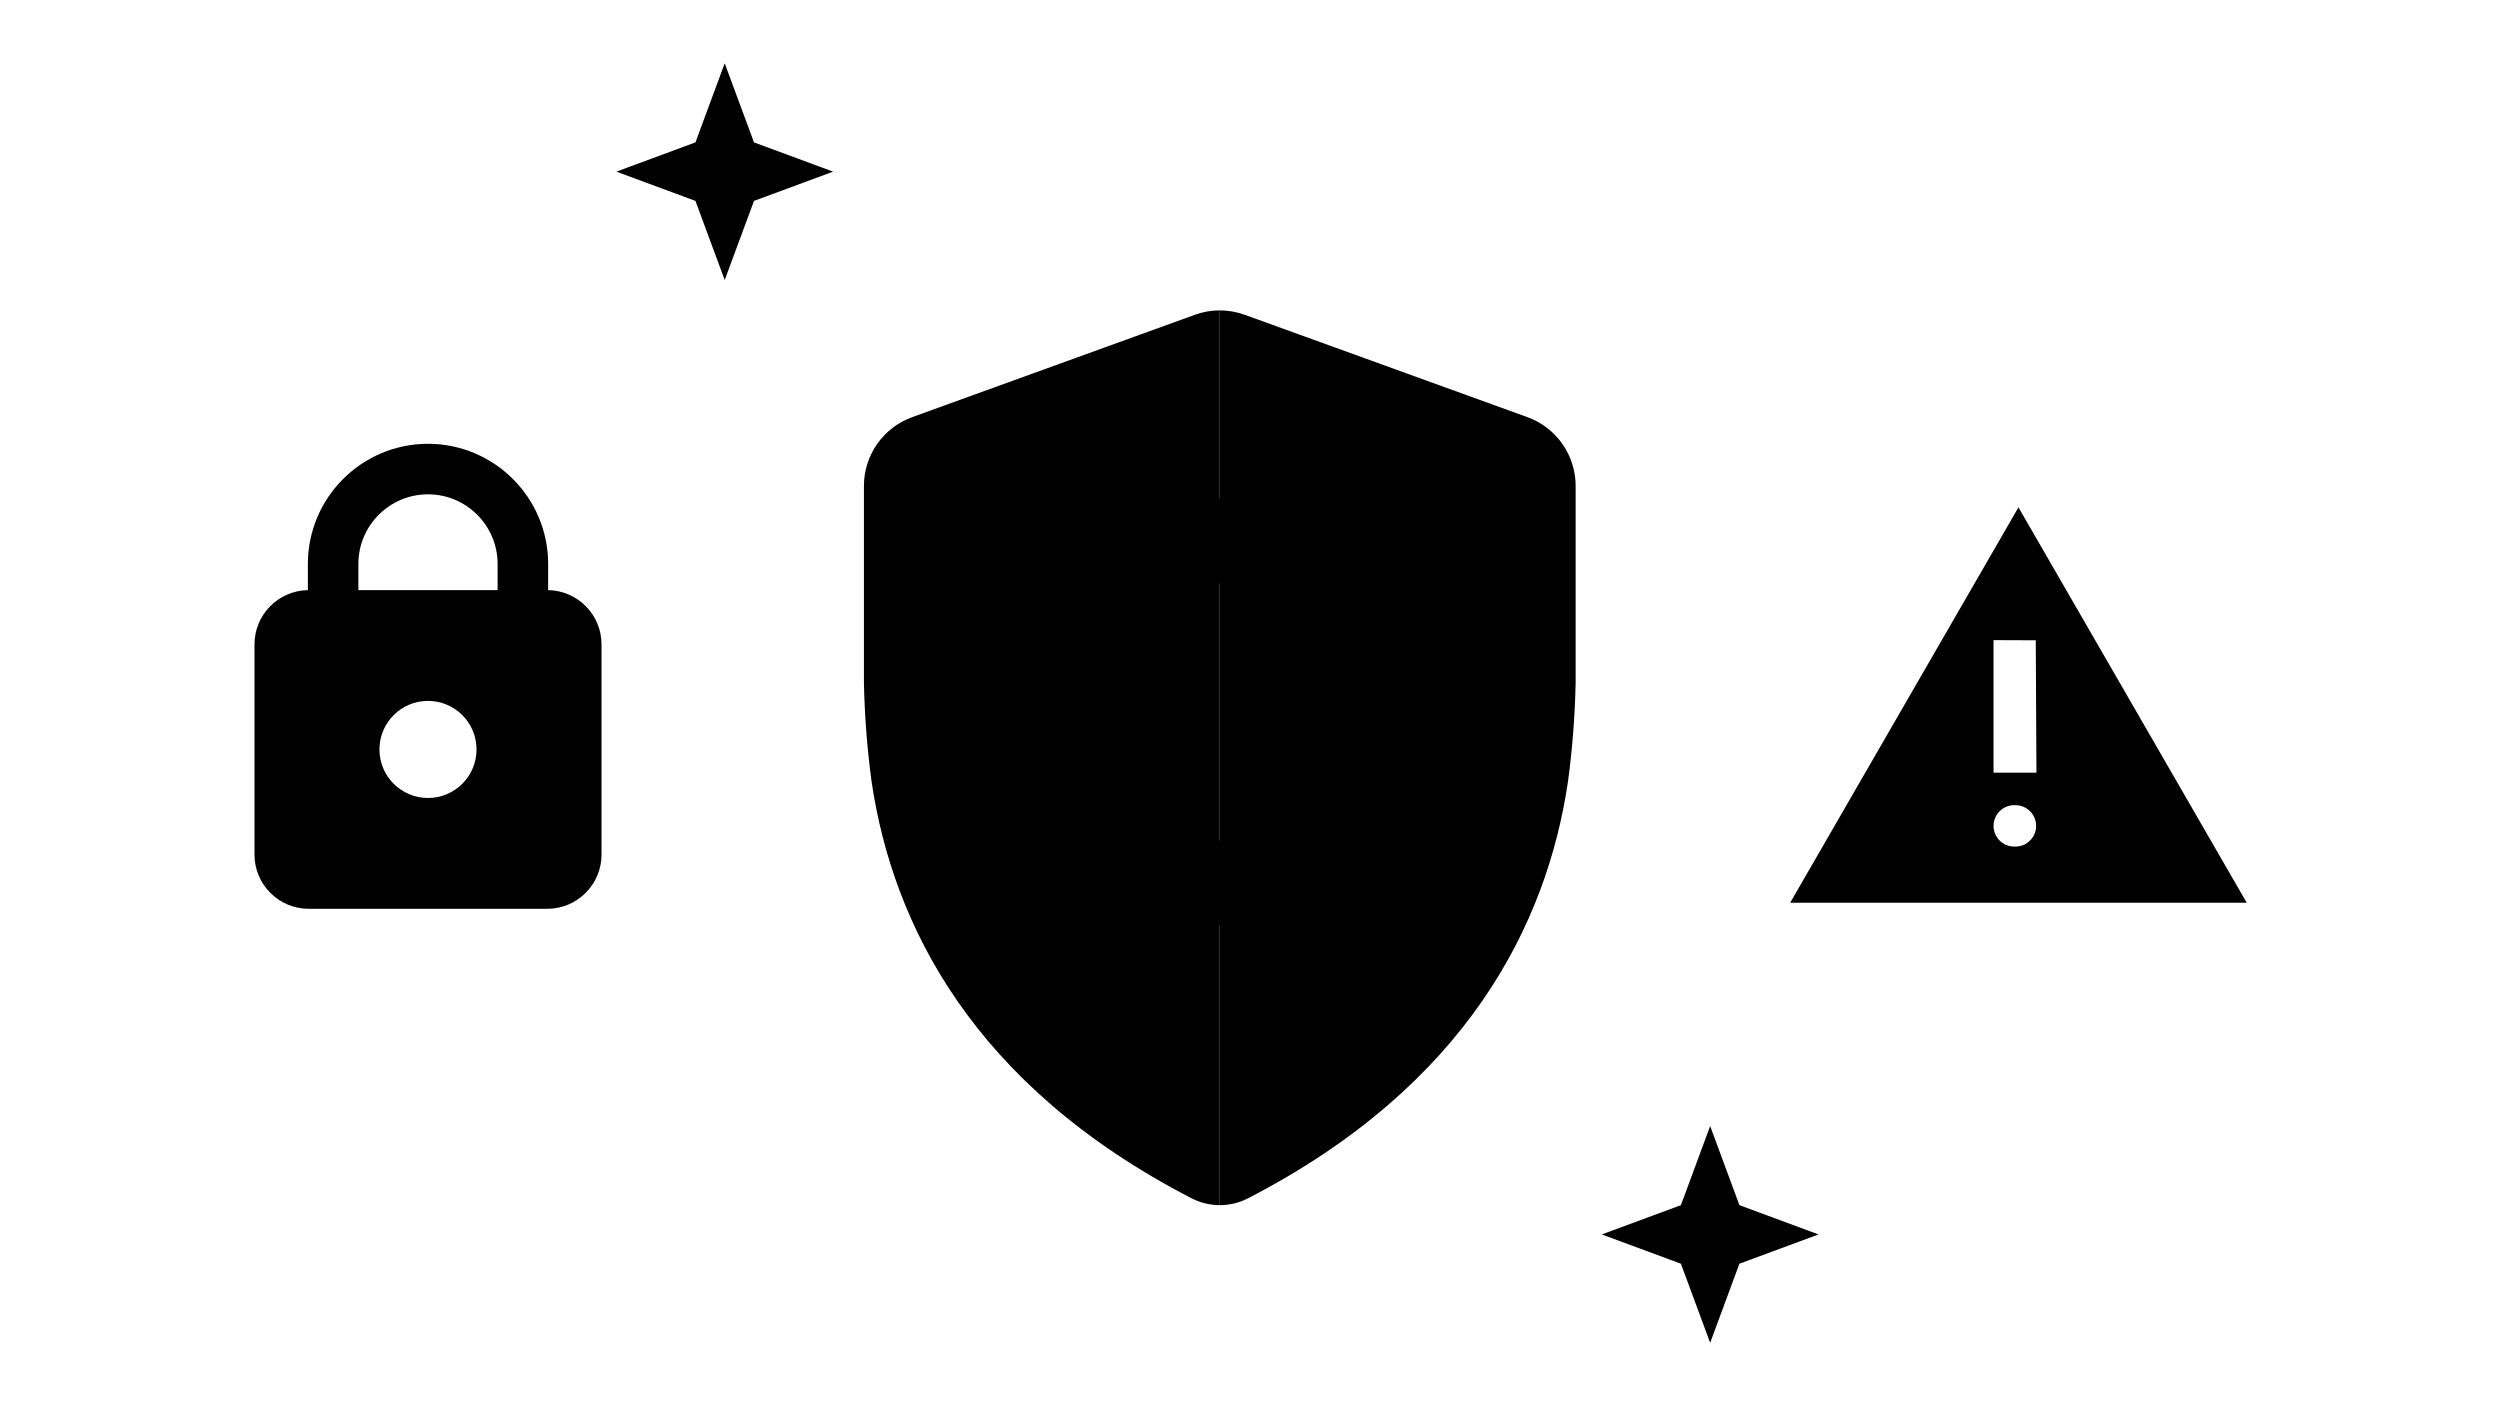 <svg width="1778" height="1000" viewBox="0 0 1778 1000" fill="none" xmlns="http://www.w3.org/2000/svg">
<path d="M1111.17 315.716C1105.03 306.963 1096.34 300.3 1086.27 296.663L885.244 223.879C879.517 221.801 873.516 220.762 867.516 220.762V857.105C874.49 857.105 881.348 855.443 887.543 852.248C1043.32 771.878 1100.14 657.208 1115.13 555.98C1118.3 532.589 1120.12 509.029 1120.6 485.43V345.628C1120.6 334.926 1117.3 324.483 1111.16 315.729L1111.17 315.716Z" fill="#1967D2" style="fill:#1967D2;fill:color(display-p3 0.098 0.404 0.824);fill-opacity:1;"/>
<path d="M849.787 223.88L648.76 296.664C638.695 300.314 630.006 306.964 623.862 315.718C617.719 324.472 614.42 334.914 614.42 345.616V485.418C614.901 509.03 616.719 532.577 619.888 555.981C634.889 657.222 691.724 771.893 847.475 852.236C853.671 855.431 860.541 857.093 867.503 857.093V220.75C861.502 220.75 855.502 221.789 849.774 223.867L849.787 223.88Z" fill="#185ABC" style="fill:#185ABC;fill:color(display-p3 0.094 0.353 0.737);fill-opacity:1;"/>
<path d="M735.468 438.168C723.934 461.079 718.401 486.548 719.388 512.174C720.363 537.799 727.831 562.774 741.065 584.737C754.313 606.713 772.899 624.961 795.121 637.806C817.33 650.651 842.436 657.664 868.1 658.184V598.05C829.916 596.673 797.667 570.476 785.939 535.448C779.588 516.589 779.588 496.185 785.939 477.34C797.654 442.311 829.877 416.102 868.074 414.712V354.539C840.449 355.111 813.512 363.202 790.147 377.943C766.781 392.685 747.884 413.504 735.481 438.181L735.468 438.168Z" fill="#E8F0FE" style="fill:#E8F0FE;fill:color(display-p3 0.91 0.941 0.996);fill-opacity:1;"/>
<path d="M871.256 658.251C912.311 658.251 946.807 644.757 971.9 621.535C1000.49 595.091 1016.85 556.023 1016.85 509.838C1016.85 499.136 1015.92 488.447 1014.02 477.914H868.334V536.451H953.561C951.976 545.971 948.444 555.075 943.196 563.18C937.949 571.284 931.092 578.233 923.052 583.584V583.649L922.974 583.584C909.35 592.766 891.816 598.156 871.243 598.156C870.178 598.156 869.139 598.156 868.074 598.091V658.225C869.126 658.251 870.178 658.277 871.243 658.277L871.256 658.251Z" fill="#E8F0FE" style="fill:#E8F0FE;fill:color(display-p3 0.91 0.941 0.996);fill-opacity:1;"/>
<path d="M871.256 414.621C893.661 414.621 913.727 422.323 929.572 437.389L972.991 394.048C946.586 369.553 912.285 354.539 871.256 354.539C870.204 354.539 869.152 354.539 868.087 354.591V414.673C869.139 414.621 870.191 414.621 871.256 414.621Z" fill="#E8F0FE" style="fill:#E8F0FE;fill:color(display-p3 0.91 0.941 0.996);fill-opacity:1;"/>
<path d="M735.468 438.168C723.934 461.079 718.401 486.548 719.389 512.174C720.363 537.799 727.831 562.774 741.065 584.737C754.313 606.713 772.899 624.961 795.121 637.806C817.33 650.651 842.436 657.664 868.1 658.184V598.05C829.916 596.673 797.667 570.476 785.939 535.448C779.588 516.589 779.588 496.185 785.939 477.34C797.654 442.311 829.877 416.102 868.074 414.712V354.539C840.449 355.111 813.512 363.202 790.147 377.943C766.782 392.685 747.884 413.504 735.481 438.181L735.468 438.168Z" fill="#D2E3FC" style="fill:#D2E3FC;fill:color(display-p3 0.824 0.89 0.988);fill-opacity:1;"/>
<path d="M515.413 45L536.233 101.264L592.497 122.07L536.233 142.89L515.413 199.154L494.607 142.89L438.343 122.07L494.607 101.264L515.413 45Z" fill="#FBBC04" style="fill:#FBBC04;fill:color(display-p3 0.984 0.737 0.016);fill-opacity:1;"/>
<path d="M1216.27 800.859L1237.07 857.11L1293.34 877.93L1237.07 898.749L1216.27 955L1195.45 898.749L1139.18 877.93L1195.45 857.11L1216.27 800.859Z" fill="#FBBC04" style="fill:#FBBC04;fill:color(display-p3 0.984 0.737 0.016);fill-opacity:1;"/>
<path d="M389.846 419.71V401.073C389.846 353.952 351.518 315.625 304.398 315.625C257.278 315.625 218.951 353.952 218.951 401.073V419.71C198.027 420.009 181 437.192 181 458.181V607.84C181 629.011 198.326 646.337 219.496 646.337H389.3C410.471 646.337 427.797 629.011 427.797 607.84V458.181C427.797 437.192 410.769 420.009 389.846 419.71ZM304.385 567.526C285.319 567.526 269.863 552.07 269.863 533.004C269.863 513.938 285.319 498.482 304.385 498.482C323.452 498.482 338.907 513.938 338.907 533.004C338.907 552.07 323.452 567.526 304.385 567.526ZM353.908 419.684H254.875V401.073C254.875 373.772 277.085 351.563 304.385 351.563C331.686 351.563 353.895 373.772 353.895 401.073V419.684H353.908Z" fill="#34A853" style="fill:#34A853;fill:color(display-p3 0.204 0.659 0.326);fill-opacity:1;"/>
<path d="M1435.52 360.828L1273.17 642.03H1597.88L1435.53 360.828H1435.52ZM1417.81 455.263L1447.83 455.367L1448.32 549.517H1417.8V455.263H1417.81ZM1433.35 602.079H1432.53C1424.4 602.079 1417.81 595.494 1417.81 587.364C1417.81 579.207 1424.44 572.609 1432.59 572.635H1433.41C1441.43 572.661 1447.95 579.103 1448.08 587.117C1448.22 595.338 1441.58 602.092 1433.36 602.092L1433.35 602.079Z" fill="#FBBC04" style="fill:#FBBC04;fill:color(display-p3 0.984 0.737 0.016);fill-opacity:1;"/>
</svg>
